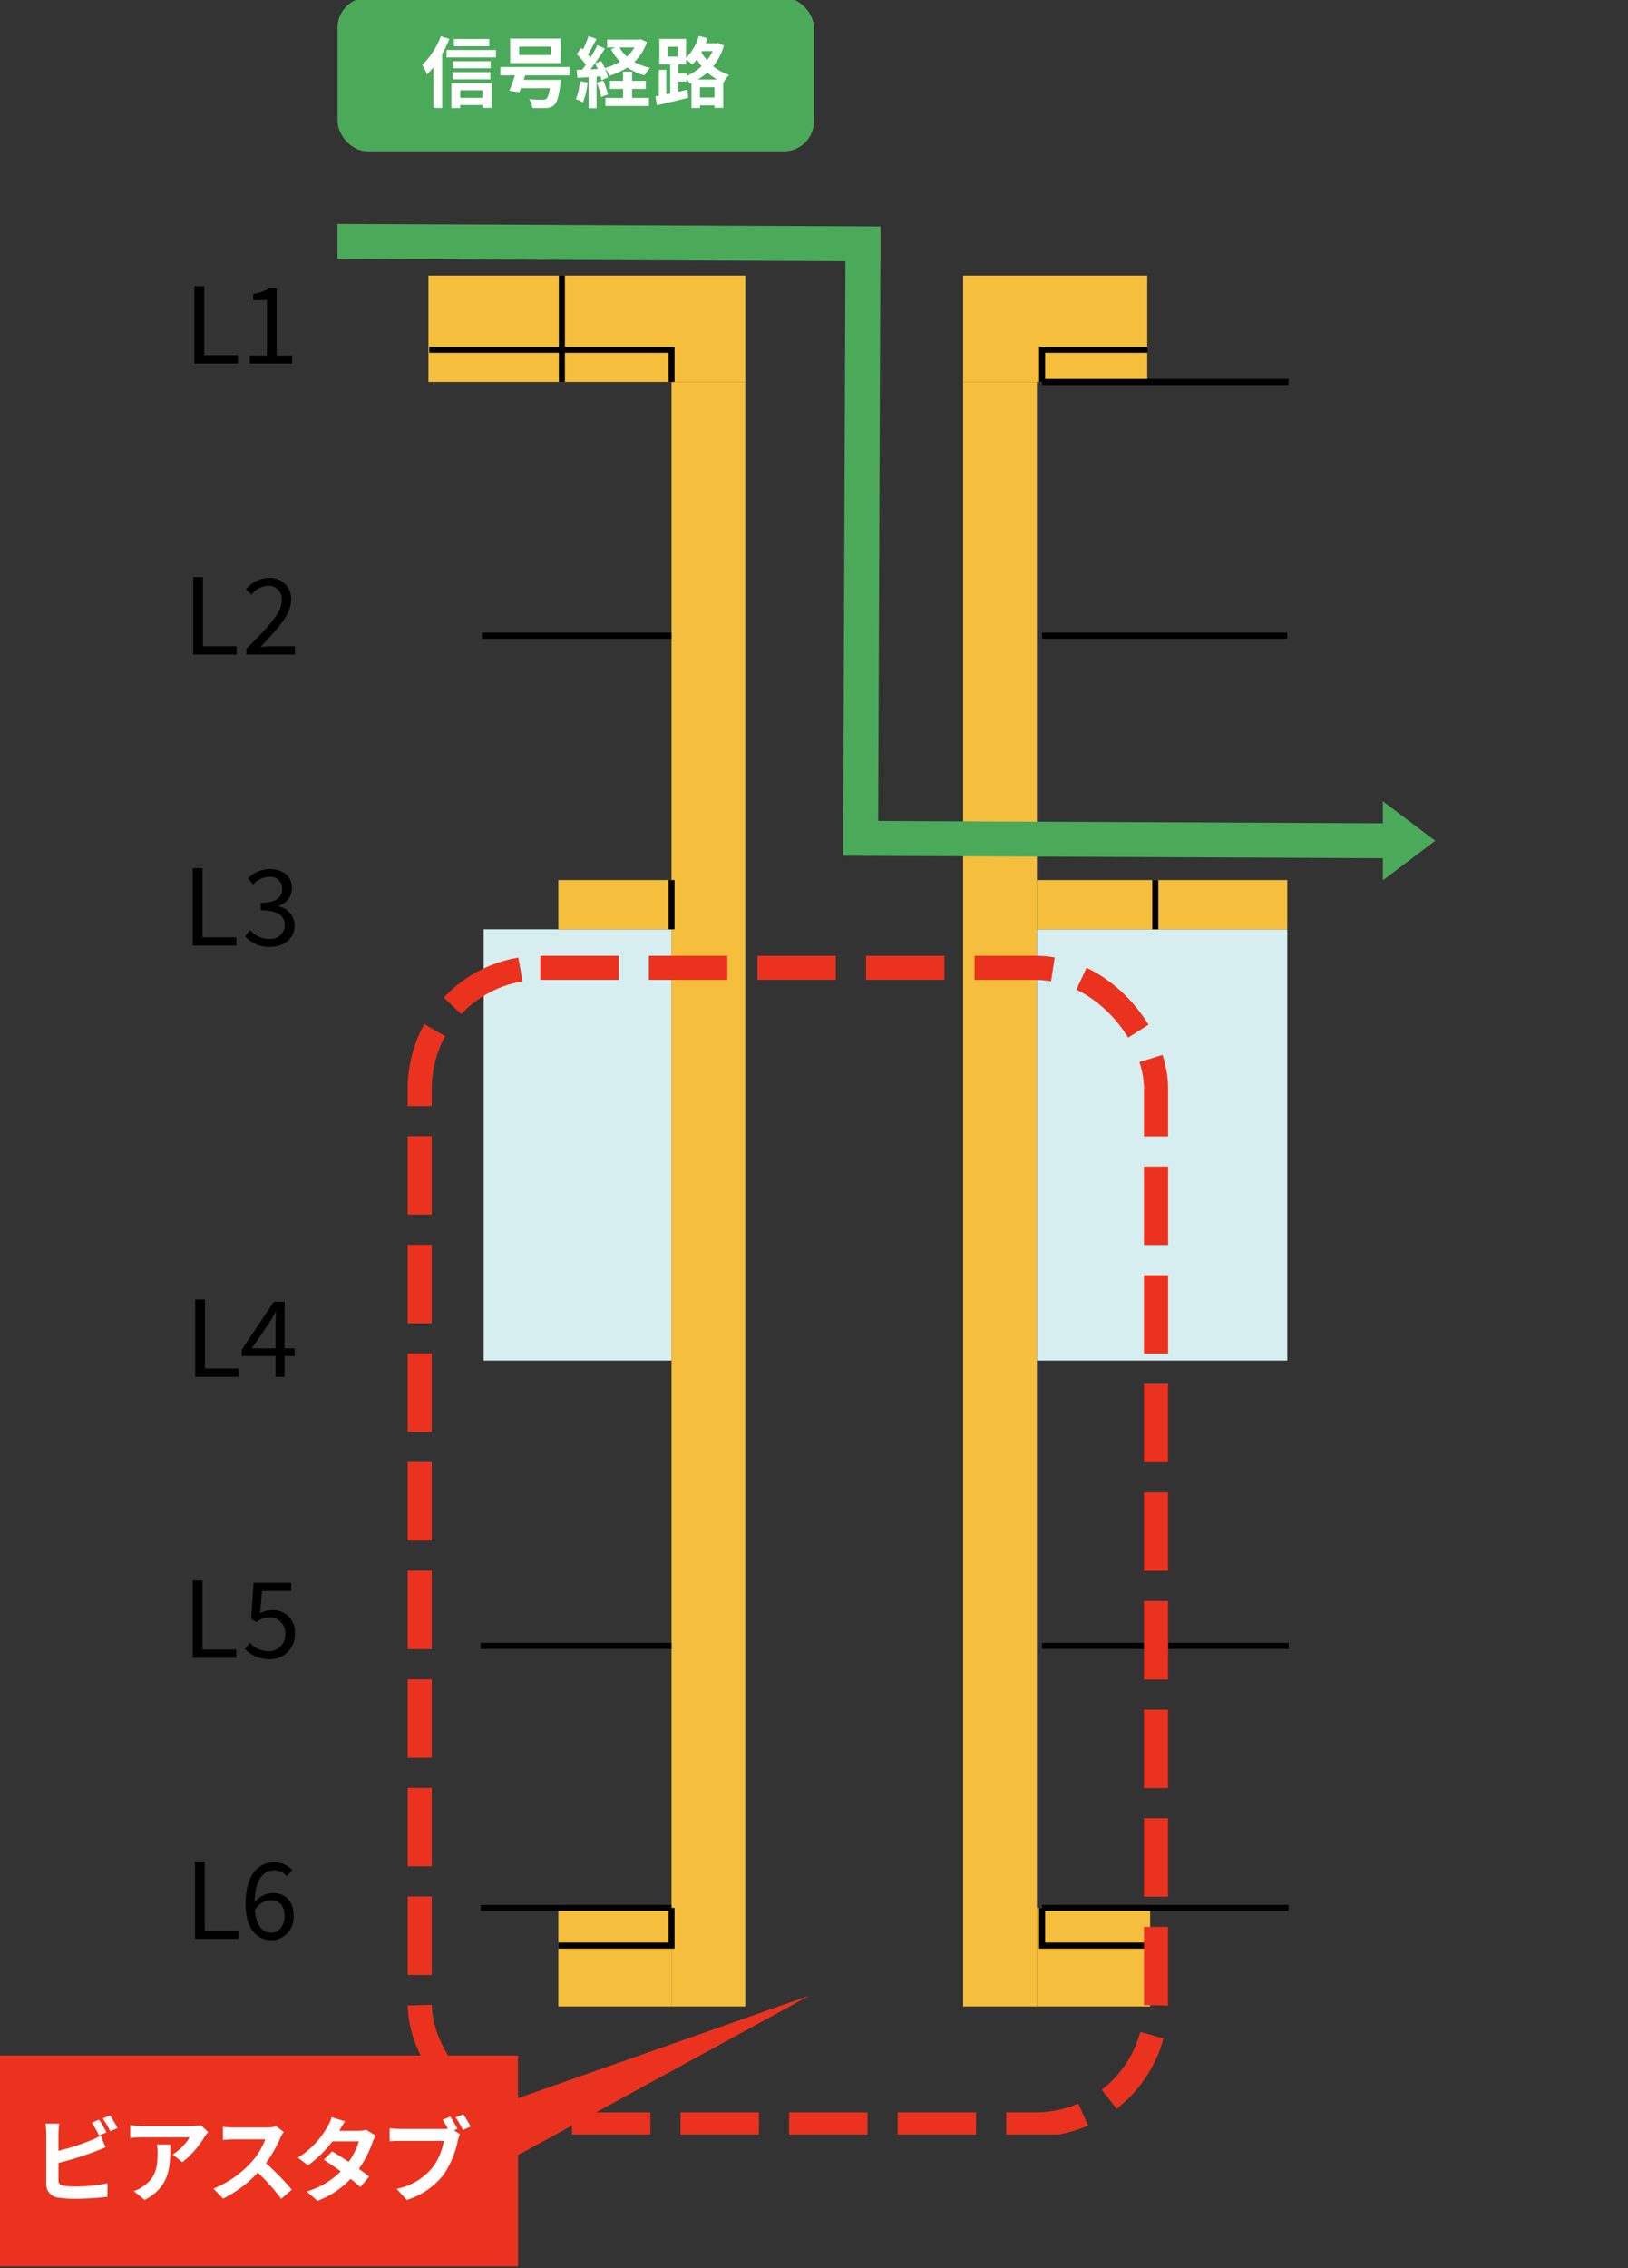 <svg xmlns="http://www.w3.org/2000/svg" xmlns:xlink="http://www.w3.org/1999/xlink" width="270" height="376" viewBox="0 0 270 376">
  <rect x="0" y="0" width="270" height="376" fill="#333333" stroke="none"/>
  <defs>
    <clipPath id="clip-path">
      <rect id="長方形_42395" data-name="長方形 42395" width="270" height="376" transform="translate(278 3094)" fill="#fff" stroke="#707070" stroke-width="1"/>
    </clipPath>
    <clipPath id="clip-path-2">
      <rect id="長方形_42022" data-name="長方形 42022" width="206.062" height="316.702" fill="none"/>
    </clipPath>
    <clipPath id="clip-path-3">
      <rect id="長方形_42009" data-name="長方形 42009" width="31.159" height="71.493" fill="none"/>
    </clipPath>
    <clipPath id="clip-path-4">
      <rect id="長方形_42011" data-name="長方形 42011" width="41.516" height="71.493" fill="none"/>
    </clipPath>
    <clipPath id="clip-path-5">
      <rect id="長方形_42020" data-name="長方形 42020" width="182.063" height="108.803" fill="none"/>
    </clipPath>
    <clipPath id="clip-path-6">
      <rect id="長方形_41953" data-name="長方形 41953" width="79.021" height="25.491" fill="none"/>
    </clipPath>
    <clipPath id="clip-path-7">
      <rect id="長方形_41973" data-name="長方形 41973" width="141.545" height="43.711" fill="none"/>
    </clipPath>
  </defs>
  <g id="through-board" transform="translate(-278 -3094)" clip-path="url(#clip-path)">
    <g id="グループ_78408" data-name="グループ 78408" transform="translate(309.969 3131.119)">
      <path id="パス_99759" data-name="パス 99759" d="M.32,12.405V25.224H7.532V23.843H1.944V12.405Z" transform="translate(-0.054 -2.086)"/>
      <g id="グループ_78407" data-name="グループ 78407" transform="translate(0 0.001)">
        <g id="グループ_78406" data-name="グループ 78406" clip-path="url(#clip-path-2)">
          <path id="パス_99760" data-name="パス 99760" d="M11.368,23.971h2.846V14.785H11.944v-1.03a7.386,7.386,0,0,0,2.655-.908h1.223V23.971h2.567V25.3h-7.02Z" transform="translate(-1.913 -2.162)"/>
          <path id="パス_99761" data-name="パス 99761" d="M.085,70.405H1.709V81.844H7.3v1.38H.085Z" transform="translate(-0.014 -11.846)"/>
          <path id="パス_99762" data-name="パス 99762" d="M10.666,82.309c3.755-3.737,5.868-5.973,5.868-8.016a2.194,2.194,0,0,0-2.358-2.428,3.642,3.642,0,0,0-2.655,1.485L10.6,72.46a4.894,4.894,0,0,1,3.772-1.886,3.448,3.448,0,0,1,3.72,3.65c0,2.34-2.131,4.663-5.082,7.771.664-.052,1.432-.122,2.1-.122h3.615v1.38h-8.05Z" transform="translate(-1.783 -11.874)"/>
          <path id="パス_99763" data-name="パス 99763" d="M.006,128.405H1.63v11.438H7.219v1.38H.006Z" transform="translate(-0.001 -21.604)"/>
          <path id="パス_99764" data-name="パス 99764" d="M10.443,139.732l.8-1.048a4.227,4.227,0,0,0,3.178,1.467,2.331,2.331,0,0,0,2.6-2.287c0-1.485-1.03-2.463-3.982-2.463v-1.222c2.637,0,3.546-1.031,3.546-2.341a1.936,1.936,0,0,0-2.166-1.973,3.755,3.755,0,0,0-2.654,1.257l-.857-.995a5.07,5.07,0,0,1,3.581-1.555c2.148,0,3.72,1.135,3.72,3.161a3.062,3.062,0,0,1-2.271,2.951v.07a3.26,3.26,0,0,1,2.707,3.178c0,2.217-1.834,3.545-4.1,3.545a5.3,5.3,0,0,1-4.1-1.747" transform="translate(-1.757 -21.633)"/>
          <path id="パス_99765" data-name="パス 99765" d="M.485,214.353H2.109v11.438H7.7v1.38H.485Z" transform="translate(-0.082 -36.065)"/>
          <path id="パス_99766" data-name="パス 99766" d="M15.364,223.805H9.775v-1.048l5.327-7.963h1.763v7.736H18.56v1.275H16.866v3.44h-1.5Zm0-1.275V218.88c0-.645.052-1.71.087-2.375h-.07c-.314.595-.663,1.135-1.031,1.746l-2.916,4.279Z" transform="translate(-1.645 -36.14)"/>
          <path id="パス_99767" data-name="パス 99767" d="M0,270.353H1.624v11.438H7.212v1.38H0Z" transform="translate(0 -45.487)"/>
          <path id="パス_99768" data-name="パス 99768" d="M10.429,281.778l.785-1.048a4.212,4.212,0,0,0,3.144,1.414,2.679,2.679,0,0,0,2.724-2.828,2.515,2.515,0,0,0-2.654-2.76,3.5,3.5,0,0,0-2.131.769l-.855-.542.4-5.989h6.235v1.362H13.24l-.314,3.72a3.731,3.731,0,0,1,1.9-.524,3.588,3.588,0,0,1,3.859,3.913,4.064,4.064,0,0,1-4.191,4.208,5.438,5.438,0,0,1-4.069-1.693" transform="translate(-1.755 -45.562)"/>
          <path id="パス_99769" data-name="パス 99769" d="M.447,326.353H2.071v11.438H7.659v1.38H.447Z" transform="translate(-0.075 -54.909)"/>
          <path id="パス_99770" data-name="パス 99770" d="M10.527,333.454c0-5.013,2.252-6.933,4.75-6.933a3.934,3.934,0,0,1,2.986,1.309l-.89,1a2.7,2.7,0,0,0-2.044-.978c-1.763,0-3.231,1.346-3.3,5.309a4.014,4.014,0,0,1,2.916-1.555c2.148,0,3.546,1.293,3.546,3.825a3.753,3.753,0,0,1-3.668,4c-2.463,0-4.3-1.99-4.3-5.971m1.537.995c.21,2.428,1.169,3.737,2.741,3.737,1.24,0,2.183-1.1,2.183-2.759,0-1.607-.769-2.637-2.306-2.637a3.275,3.275,0,0,0-2.619,1.659" transform="translate(-1.771 -54.938)"/>
          <g id="グループ_78399" data-name="グループ 78399" transform="translate(48.244 116.922)" style="isolation: isolate">
            <g id="グループ_78398" data-name="グループ 78398">
              <g id="グループ_78397" data-name="グループ 78397" clip-path="url(#clip-path-3)">
                <rect id="長方形_42008" data-name="長方形 42008" width="31.159" height="71.492" transform="translate(0 0.001)" fill="#d7eef0"/>
              </g>
            </g>
          </g>
          <g id="グループ_78402" data-name="グループ 78402" transform="translate(140.005 116.922)" style="isolation: isolate">
            <g id="グループ_78401" data-name="グループ 78401">
              <g id="グループ_78400" data-name="グループ 78400" clip-path="url(#clip-path-4)">
                <rect id="長方形_42010" data-name="長方形 42010" width="41.516" height="71.492" transform="translate(0 0.001)" fill="#d7eef0"/>
              </g>
            </g>
          </g>
          <rect id="長方形_42012" data-name="長方形 42012" width="52.562" height="17.631" transform="translate(39.081 8.56)" fill="#f5be3c"/>
          <rect id="長方形_42013" data-name="長方形 42013" width="12.24" height="269.283" transform="translate(79.402 26.191)" fill="#f5be3c"/>
          <rect id="長方形_42014" data-name="長方形 42014" width="18.773" height="16.327" transform="translate(60.629 279.147)" fill="#f5be3c"/>
          <rect id="長方形_42015" data-name="長方形 42015" width="18.773" height="8.164" transform="translate(60.629 108.759)" fill="#f5be3c"/>
          <rect id="長方形_42016" data-name="長方形 42016" width="30.533" height="17.631" transform="translate(127.766 8.56)" fill="#f5be3c"/>
          <rect id="長方形_42017" data-name="長方形 42017" width="12.24" height="269.283" transform="translate(127.766 26.191)" fill="#f5be3c"/>
          <rect id="長方形_42018" data-name="長方形 42018" width="18.773" height="16.327" transform="translate(140.006 279.147)" fill="#f5be3c"/>
          <rect id="長方形_42019" data-name="長方形 42019" width="41.516" height="8.164" transform="translate(140.005 108.759)" fill="#f5be3c"/>
          <line id="線_14285" data-name="線 14285" y2="8.164" transform="translate(79.402 108.759)" fill="none" stroke="#000" stroke-miterlimit="10" stroke-width="1"/>
          <line id="線_14286" data-name="線 14286" y2="17.631" transform="translate(61.216 8.559)" fill="none" stroke="#000" stroke-miterlimit="10" stroke-width="1"/>
          <path id="パス_99771" data-name="パス 99771" d="M47.158,25.078H87.337V30.41" transform="translate(-7.934 -4.22)" fill="none" stroke="#000" stroke-miterlimit="10" stroke-width="1"/>
          <line id="線_14287" data-name="線 14287" x2="31.433" transform="translate(47.969 68.258)" fill="none" stroke="#000" stroke-miterlimit="10" stroke-width="1"/>
          <path id="パス_99772" data-name="パス 99772" d="M72.894,341.852H91.667v-6.237" transform="translate(-12.265 -56.468)" fill="none" stroke="#000" stroke-miterlimit="10" stroke-width="1"/>
          <line id="線_14288" data-name="線 14288" x2="31.641" transform="translate(47.762 279.147)" fill="none" stroke="#000" stroke-miterlimit="10" stroke-width="1"/>
          <line id="線_14289" data-name="線 14289" x2="31.641" transform="translate(47.762 235.708)" fill="none" stroke="#000" stroke-miterlimit="10" stroke-width="1"/>
          <line id="線_14290" data-name="線 14290" y1="8.164" transform="translate(159.634 108.759)" fill="none" stroke="#000" stroke-miterlimit="10" stroke-width="1"/>
          <path id="パス_99773" data-name="パス 99773" d="M186.837,25.078H169.356V30.41" transform="translate(-28.494 -4.22)" fill="none" stroke="#000" stroke-miterlimit="10" stroke-width="1"/>
          <line id="線_14291" data-name="線 14291" x1="40.659" transform="translate(140.862 68.258)" fill="none" stroke="#000" stroke-miterlimit="10" stroke-width="1"/>
          <path id="パス_99774" data-name="パス 99774" d="M188.129,341.852H169.356v-6.237" transform="translate(-28.494 -56.468)" fill="none" stroke="#000" stroke-miterlimit="10" stroke-width="1"/>
          <line id="線_14292" data-name="線 14292" x1="40.864" transform="translate(140.862 279.147)" fill="none" stroke="#000" stroke-miterlimit="10" stroke-width="1"/>
          <line id="線_14293" data-name="線 14293" x1="40.883" transform="translate(140.862 235.708)" fill="none" stroke="#000" stroke-miterlimit="10" stroke-width="1"/>
          <line id="線_14294" data-name="線 14294" x2="40.864" transform="translate(140.862 26.191)" fill="none" stroke="#000" stroke-miterlimit="10" stroke-width="1"/>
          <g id="グループ_78405" data-name="グループ 78405" transform="translate(23.999)" style="isolation: isolate">
            <g id="グループ_78404" data-name="グループ 78404">
              <g id="グループ_78403" data-name="グループ 78403" clip-path="url(#clip-path-5)">
                <path id="パス_99775" data-name="パス 99775" d="M210.917,102.248l-8.688-6.554v3.658l-83.7-.388.368-92.757h.023V.415L28.854,0V5.792l84.248.388-.368,92.757h-.023v5.792l89.519.414V108.8Z" transform="translate(-28.854 0)" fill="#4baa5a"/>
              </g>
            </g>
          </g>
          <rect id="長方形_42021" data-name="長方形 42021" width="122.115" height="191.725" rx="20" transform="translate(37.64 123.314)" fill="none" stroke="#eb321e" stroke-miterlimit="10" stroke-width="4" stroke-dasharray="13.004 5.001"/>
        </g>
      </g>
    </g>
    <g id="グループ_78369" data-name="グループ 78369" transform="translate(333.979 3093.596)">
      <g id="グループ_78368" data-name="グループ 78368" transform="translate(0 -0.001)" clip-path="url(#clip-path-6)">
        <rect id="長方形_41952" data-name="長方形 41952" width="79.021" height="25.491" rx="5" transform="translate(0)" fill="#4baa5a"/>
        <path id="パス_99447" data-name="パス 99447" d="M26.448,10.455a20.887,20.887,0,0,1-1.191,2.473v8.965H23.809V15.13a12.476,12.476,0,0,1-1.063,1.2,9.756,9.756,0,0,0-.794-1.549A13.63,13.63,0,0,0,25.038,10Zm7.722,3.062h-8.2v-1.23h8.2Zm-7.389,4.265h6.685v4.1H31.929v-.474H28.24v.513h-1.46Zm6.506-2.459h-6.3V14.144h6.3Zm-6.3.64h6.25v1.191h-6.25Zm6.071-4.3H27.19V10.469h5.866ZM28.24,20.214h3.688V18.959H28.24Z" transform="translate(-7.898 -3.596)" fill="#fff"/>
        <path id="パス_99448" data-name="パス 99448" d="M46.3,16.718l-.243.756h6.16a4.745,4.745,0,0,1-.077.627c-.255,2.1-.563,3.112-1.024,3.535a2.075,2.075,0,0,1-1.409.5,21.537,21.537,0,0,1-2.216-.012,3.156,3.156,0,0,0-.525-1.461c.858.09,1.793.1,2.177.1a1.063,1.063,0,0,0,.64-.127c.243-.193.448-.743.627-1.78H45.58c-.077.243-.166.462-.243.666l-1.665-.255c.295-.679.64-1.627.935-2.549h-2.42V15.335H53.649v1.383Zm5.879-2.036H43.813V10.635h8.363Zm-1.588-2.715H45.3V13.35h5.289Z" transform="translate(-15.178 -3.826)" fill="#fff"/>
        <path id="パス_99449" data-name="パス 99449" d="M63.674,17.671a11.838,11.838,0,0,1-.768,3.3,7.506,7.506,0,0,0-1.166-.551,9.309,9.309,0,0,0,.679-2.971Zm9.849-6.724a8.138,8.138,0,0,1-2.088,3.317,9.119,9.119,0,0,0,2.625.973,6.12,6.12,0,0,0-.935,1.23,9.366,9.366,0,0,1-2.855-1.281,11.48,11.48,0,0,1-2.921,1.345,5.969,5.969,0,0,0-.807-1.229,7.644,7.644,0,0,1,.525,1.511l-1.076.487a6.319,6.319,0,0,0-.167-.653l-.652.051v5.238H63.853V16.787L62,16.9l-.129-1.319.923-.038c.192-.243.4-.526.6-.82a12.564,12.564,0,0,0-1.511-1.741l.73-1.037.295.256a16.273,16.273,0,0,0,.935-2.229l1.319.487c-.461.871-.973,1.857-1.434,2.574.166.179.307.359.436.512a23.463,23.463,0,0,0,1.14-2.075l1.242.577c-.7,1.114-1.588,2.408-2.4,3.445l1.23-.051c-.141-.32-.3-.64-.448-.923l1.012-.423a12.8,12.8,0,0,1,.589,1.179,9.852,9.852,0,0,0,2.549-1.063,8.317,8.317,0,0,1-1.512-2.088l.819-.27h-1.46V10.55h5.3l.269-.064Zm-7.25,6.4a14.089,14.089,0,0,1,.795,2.305l-1.127.41a15.2,15.2,0,0,0-.743-2.382Zm4.791,2.882h2.8v1.332H66.633V20.232h2.933v-1.5H67.389V17.39h2.177V15.865h1.5V17.39h2.279v1.344H71.064Zm-2.088-8.376a5.779,5.779,0,0,0,1.229,1.524,6.484,6.484,0,0,0,1.255-1.524Z" transform="translate(-22.213 -3.588)" fill="#fff"/>
        <path id="パス_99450" data-name="パス 99450" d="M93.7,11.529a9.666,9.666,0,0,1-1.78,3.446A8.212,8.212,0,0,0,94.566,16.4a5.622,5.622,0,0,0-.948,1.281l-.026-.013v4.188h-1.46v-.4H89.725v.435H88.317V17.728l-.3.128a5.786,5.786,0,0,0-.474-.73V17.5H86.139v1.7l1.511-.346.141,1.345c-1.793.448-3.74.9-5.188,1.23l-.269-1.46.577-.1v-4.3h1.242V19.61l.64-.128V14.667H83V10.428H87.42V13.6a8.688,8.688,0,0,0,2.126-3.65l1.448.359c-.1.282-.2.576-.32.858h1.793l.27-.051Zm-9.362,1.832h1.691V11.734H84.334Zm3.214,3.2a8.769,8.769,0,0,0,2.446-1.6,10.168,10.168,0,0,1-.794-1.126,10.361,10.361,0,0,1-.756.884,7.216,7.216,0,0,0-1.024-.871v.819H86.139v1.5h1.408Zm5.008.6A9.9,9.9,0,0,1,90.954,16a9.986,9.986,0,0,1-1.575,1.165Zm-.423,1.281H89.725v1.7h2.408Zm-2.075-5.981-.1.192a10.348,10.348,0,0,0,.935,1.319,8.015,8.015,0,0,0,.935-1.511Z" transform="translate(-29.623 -3.581)" fill="#fff"/>
      </g>
    </g>
    <g id="グループ_78391" data-name="グループ 78391" transform="translate(277.766 3425.967)">
      <path id="パス_99466" data-name="パス 99466" d="M134.464-1.168l-48.321,17V8.759H0V43.711H86.142V25.266Z" transform="translate(0.001 0)" fill="#eb321e"/>
      <g id="グループ_78390" data-name="グループ 78390" transform="translate(0 0)">
        <g id="グループ_78389" data-name="グループ 78389" clip-path="url(#clip-path-7)">
          <path id="パス_99467" data-name="パス 99467" d="M14.9,33.611v2.9a38.785,38.785,0,0,0,5.314-1.705,9.979,9.979,0,0,0,1.675-.829l.829,1.95c-.6.245-1.29.537-1.8.722A53.206,53.206,0,0,1,14.9,38.526v2.842c0,.66.307.829,1,.968a14.355,14.355,0,0,0,1.782.092,26.022,26.022,0,0,0,5.345-.537v2.243a43.584,43.584,0,0,1-5.468.323,17.122,17.122,0,0,1-2.581-.17,2.216,2.216,0,0,1-2.1-2.3V33.611a12.684,12.684,0,0,0-.123-1.6h2.274a11.523,11.523,0,0,0-.123,1.6m7.971-.154-1.244.523a18.375,18.375,0,0,0-1.2-2.135l1.213-.492c.384.569.937,1.536,1.229,2.1m1.828-.706-1.213.522a16.325,16.325,0,0,0-1.244-2.119l1.213-.492A16.964,16.964,0,0,1,24.7,32.751" transform="translate(-4.972 -11.957)" fill="#fff"/>
          <path id="パス_99468" data-name="パス 99468" d="M48.116,35.206a15.657,15.657,0,0,1-3.686,4.209l-1.6-1.275a9.127,9.127,0,0,0,2.825-2.857h-8c-.644,0-1.152.046-1.873.107V33.255a12.111,12.111,0,0,0,1.873.154h8.278a7.93,7.93,0,0,0,1.567-.138l1.213,1.137a7.7,7.7,0,0,0-.6.8m-9.922,10.46-1.8-1.459a6.081,6.081,0,0,0,1.612-.844c1.952-1.352,2.319-2.98,2.319-5.5a8.511,8.511,0,0,0-.107-1.382h2.227c0,3.808-.077,6.942-4.254,9.185" transform="translate(-13.954 -12.968)" fill="#fff"/>
          <path id="パス_99469" data-name="パス 99469" d="M69.532,35.472A22.6,22.6,0,0,1,67.12,39.7a43.146,43.146,0,0,1,4.285,4.392l-1.751,1.52a35.021,35.021,0,0,0-3.871-4.347,20.2,20.2,0,0,1-5.774,4.316L58.427,43.92a17.2,17.2,0,0,0,6.3-4.408,11.9,11.9,0,0,0,2.289-3.763H61.806c-.645,0-1.49.092-1.812.107V33.675a17.283,17.283,0,0,0,1.812.107h5.422a5.506,5.506,0,0,0,1.581-.2l1.26.936a7.354,7.354,0,0,0-.537.953" transform="translate(-22.784 -13.096)" fill="#fff"/>
          <path id="パス_99470" data-name="パス 99470" d="M88.245,33.374h3.117A4.881,4.881,0,0,0,92.7,33.2l1.567.968a7.276,7.276,0,0,0-.507,1.09,17.589,17.589,0,0,1-2.273,4.423c.661.476,1.26.921,1.7,1.29l-1.459,1.736c-.415-.384-.983-.861-1.613-1.368a14.457,14.457,0,0,1-5.5,3.641l-1.781-1.551A13.054,13.054,0,0,0,88.476,40.1c-1-.737-2.013-1.428-2.8-1.92l1.367-1.4c.814.461,1.782,1.091,2.749,1.736a10.9,10.9,0,0,0,1.689-3.395H87.093A18.439,18.439,0,0,1,83.039,39.1L81.38,37.828a14.273,14.273,0,0,0,4.884-5.115,6.336,6.336,0,0,0,.706-1.6l2.227.691a16.56,16.56,0,0,0-.952,1.567" transform="translate(-31.735 -12.134)" fill="#fff"/>
          <path id="パス_99471" data-name="パス 99471" d="M117.547,32.746l-.568.23.983.645a5.055,5.055,0,0,0-.338,1.06,15.815,15.815,0,0,1-2.319,5.59,12.274,12.274,0,0,1-6.174,4.254l-1.675-1.843a10.069,10.069,0,0,0,6.021-3.61,9.647,9.647,0,0,0,1.8-4.331h-7.142c-.706,0-1.428.031-1.827.062V32.639a17.041,17.041,0,0,0,1.827.123h7.111a6.49,6.49,0,0,0,.722-.031,17.177,17.177,0,0,0-.861-1.49l1.26-.522a20.162,20.162,0,0,1,1.182,2.028m2.2-.384-1.275.553a19.862,19.862,0,0,0-1.229-2.073l1.275-.507c.384.553.936,1.49,1.229,2.027" transform="translate(-41.454 -11.829)" fill="#fff"/>
        </g>
      </g>
    </g>
  </g>
</svg>
